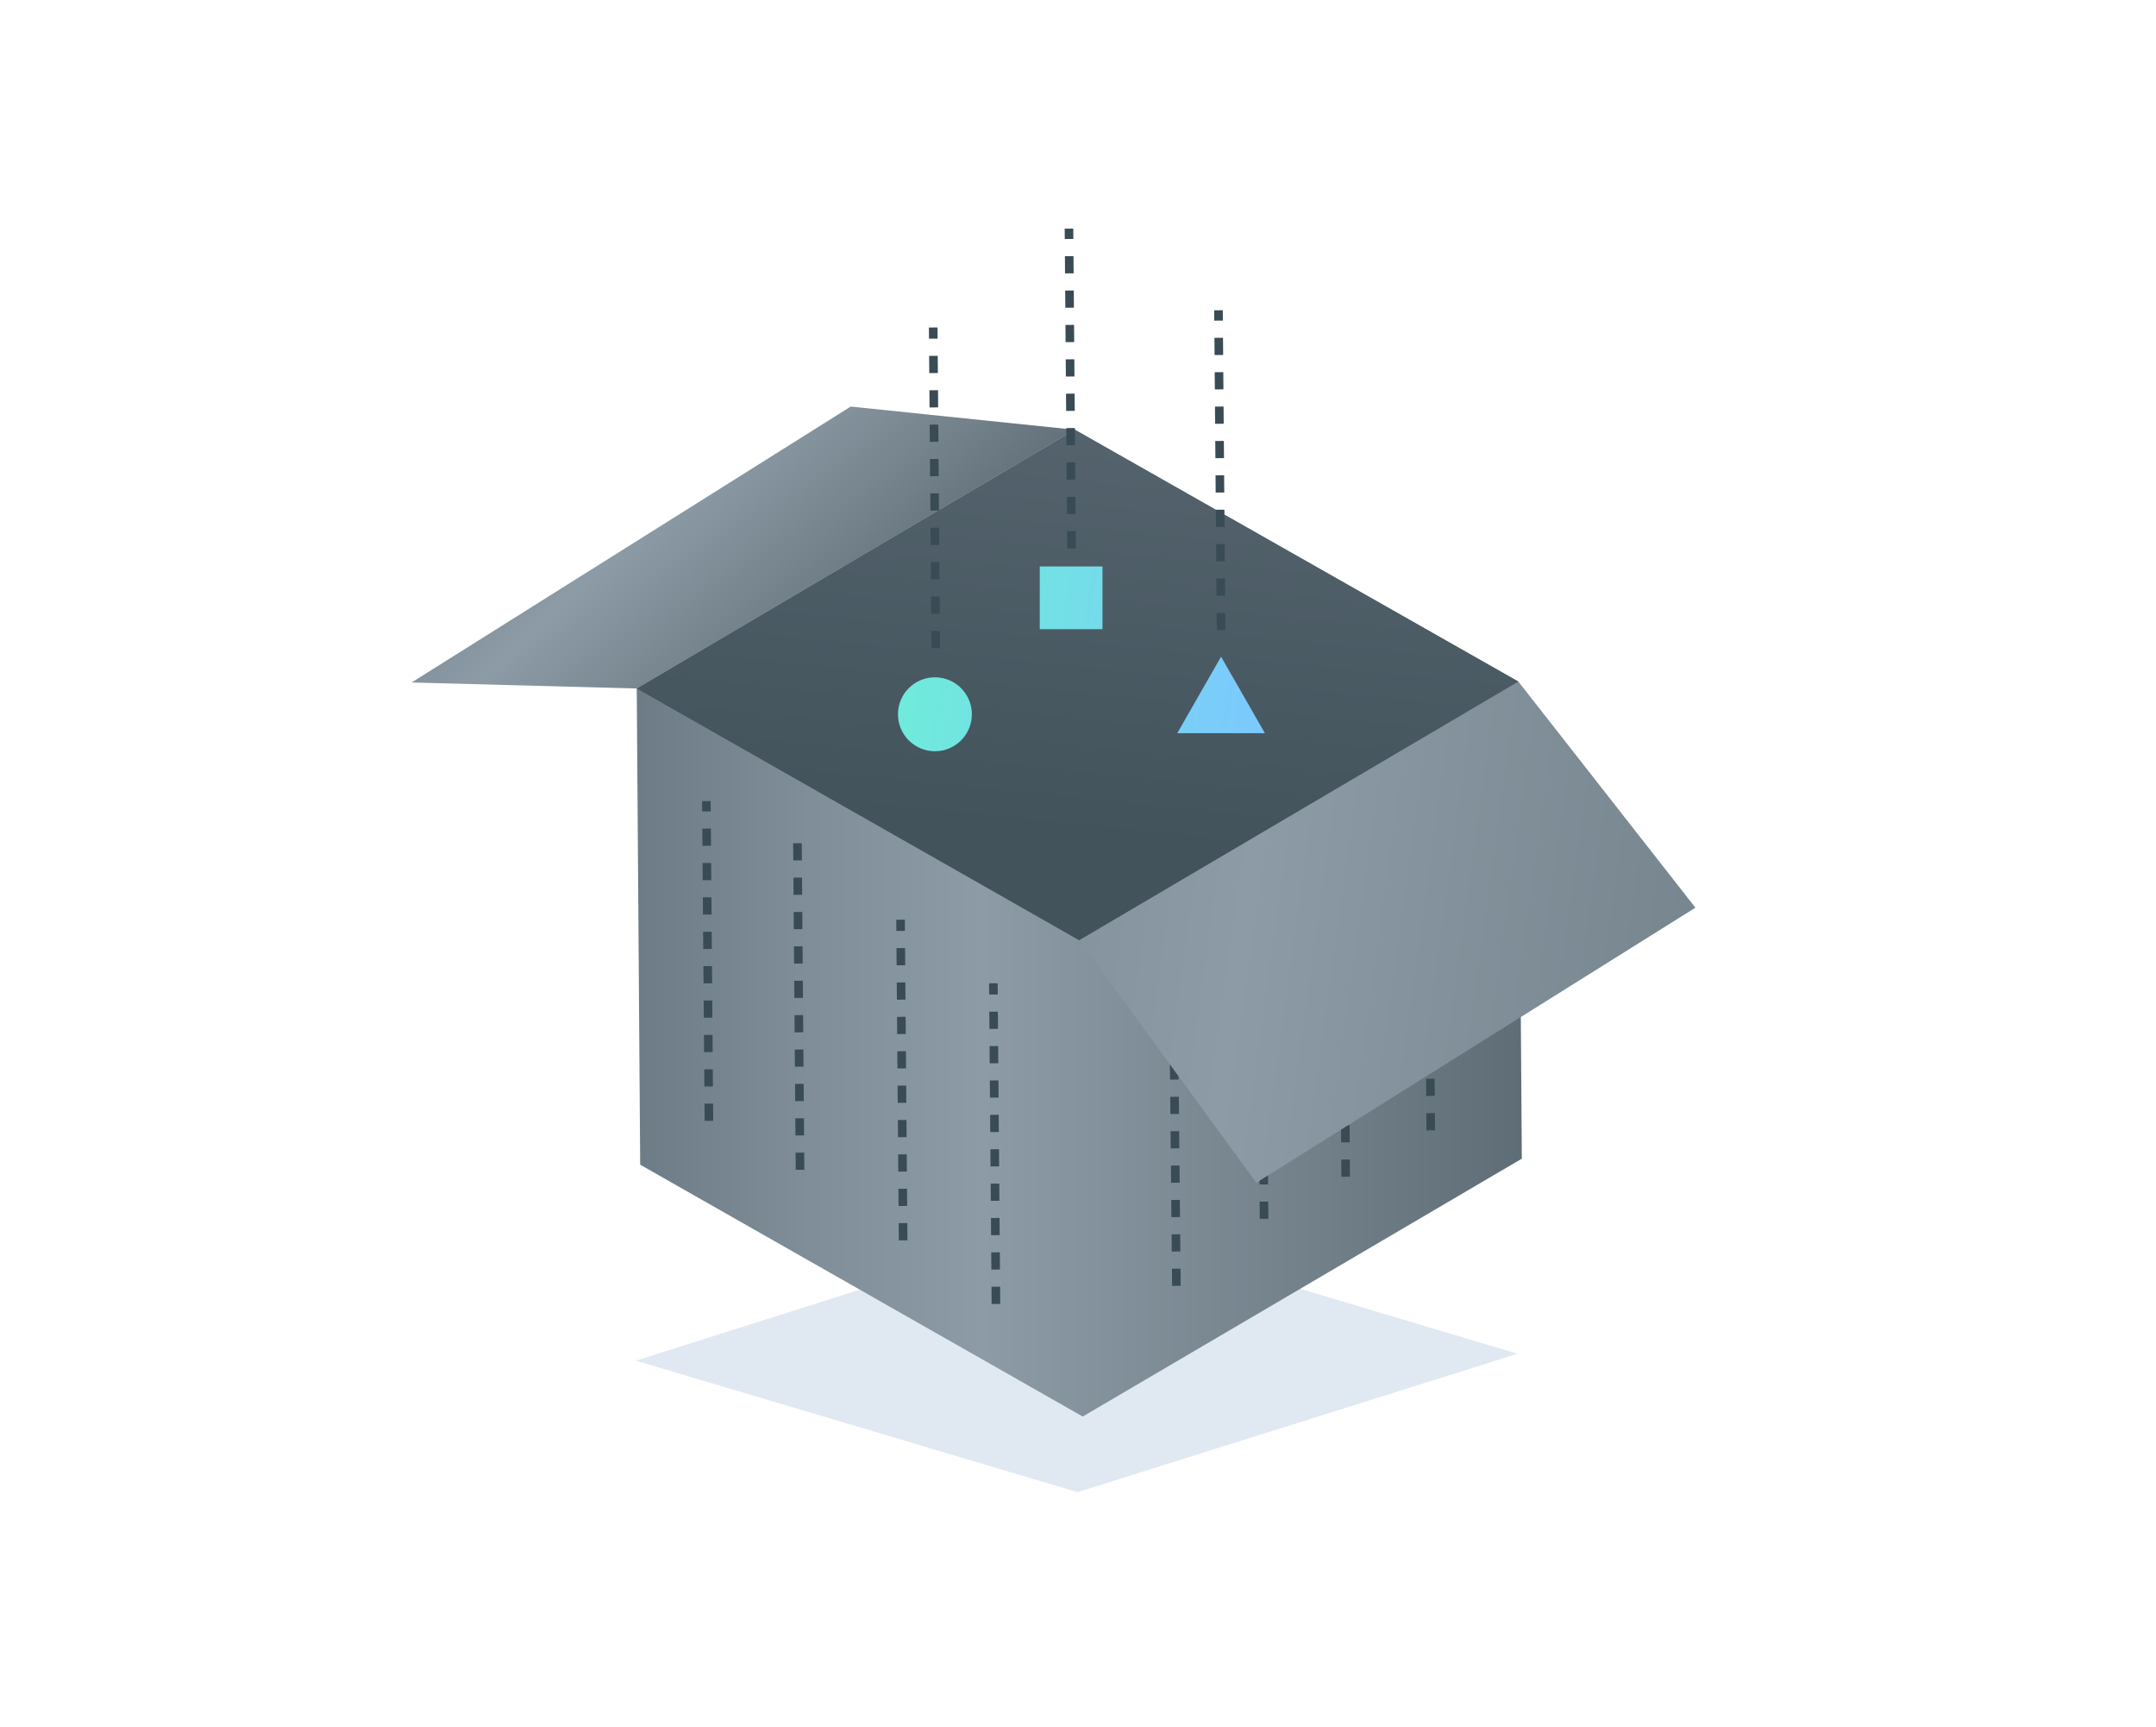 <?xml version="1.0" encoding="utf-8"?>
<!-- Generator: Adobe Illustrator 18.0.0, SVG Export Plug-In . SVG Version: 6.00 Build 0)  -->
<!DOCTYPE svg PUBLIC "-//W3C//DTD SVG 1.1//EN" "http://www.w3.org/Graphics/SVG/1.1/DTD/svg11.dtd">
<svg version="1.1" xmlns="http://www.w3.org/2000/svg" xmlns:xlink="http://www.w3.org/1999/xlink" x="0px" y="0px"
	 viewBox="0 0 250.9 200.9" enable-background="new 0 0 250.9 200.9" xml:space="preserve">
<g id="locked">
	<g>
		<g>
			<polygon fill="#E0E9F1" points="125.1,142.1 176.6,157.5 125.4,173.6 74,158.3 			"/>
		</g>
		<linearGradient id="SVGID_1_" gradientUnits="userSpaceOnUse" x1="188.238" y1="107.425" x2="47.238" y2="107.425">
			<stop  offset="3.553492e-02" style="stop-color:#5A6872"/>
			<stop  offset="0.25" style="stop-color:#72808A"/>
			<stop  offset="0.524" style="stop-color:#8C9BA5"/>
			<stop  offset="0.675" style="stop-color:#7E8D97"/>
			<stop  offset="0.959" style="stop-color:#5A6872"/>
		</linearGradient>
		<polygon fill="url(#SVGID_1_)" points="176.7,79.3 177.1,134.8 126,164.8 74.5,135.5 74.1,80.1 125.1,50 		"/>
		<g>
			<linearGradient id="SVGID_2_" gradientUnits="userSpaceOnUse" x1="102.477" y1="81.729" x2="58.477" y2="34.729">
				<stop  offset="3.553492e-02" style="stop-color:#5A6872"/>
				<stop  offset="0.25" style="stop-color:#72808A"/>
				<stop  offset="0.524" style="stop-color:#8C9BA5"/>
				<stop  offset="0.675" style="stop-color:#7E8D97"/>
				<stop  offset="0.959" style="stop-color:#5A6872"/>
			</linearGradient>
			<polygon fill="url(#SVGID_2_)" points="125.1,50 99,47.3 47.9,79.4 74.1,80.1 			"/>
		</g>
		
			<line fill="none" stroke="#394B54" stroke-linejoin="round" stroke-miterlimit="10" stroke-dasharray="2,2" x1="115.9" y1="151.7" x2="115.6" y2="114.4"/>
		
			<line fill="none" stroke="#394B54" stroke-linejoin="round" stroke-miterlimit="10" stroke-dasharray="2,2" x1="136.9" y1="149.6" x2="136.6" y2="119.2"/>
		
			<line fill="none" stroke="#394B54" stroke-linejoin="round" stroke-miterlimit="10" stroke-dasharray="2,2" x1="147.1" y1="141.8" x2="146.9" y2="110.2"/>
		
			<line fill="none" stroke="#394B54" stroke-linejoin="round" stroke-miterlimit="10" stroke-dasharray="2,2" x1="156.6" y1="136.9" x2="156.4" y2="110.2"/>
		
			<line fill="none" stroke="#394B54" stroke-linejoin="round" stroke-miterlimit="10" stroke-dasharray="2,2" x1="166.5" y1="131.5" x2="166.3" y2="105.1"/>
		
			<line fill="none" stroke="#394B54" stroke-linejoin="round" stroke-miterlimit="10" stroke-dasharray="2,2" x1="105.1" y1="144.3" x2="104.8" y2="107"/>
		
			<line fill="none" stroke="#394B54" stroke-linejoin="round" stroke-miterlimit="10" stroke-dasharray="2,2" x1="93.1" y1="136.1" x2="92.8" y2="97.9"/>
		
			<line fill="none" stroke="#394B54" stroke-linejoin="round" stroke-miterlimit="10" stroke-dasharray="2,2" x1="82.5" y1="130.4" x2="82.2" y2="93.2"/>
		<g>
			<linearGradient id="SVGID_3_" gradientUnits="userSpaceOnUse" x1="130.074" y1="33.674" x2="123.574" y2="97.174">
				<stop  offset="0" style="stop-color:#5A6872"/>
				<stop  offset="1" style="stop-color:#42535C"/>
			</linearGradient>
			<polygon fill="url(#SVGID_3_)" points="125.1,50 176.7,79.3 125.6,109.4 74.1,80.1 			"/>
		</g>
		<g>
			<linearGradient id="SVGID_4_" gradientUnits="userSpaceOnUse" x1="267.847" y1="123.222" x2="33.347" y2="90.722">
				<stop  offset="3.553492e-02" style="stop-color:#5A6872"/>
				<stop  offset="0.25" style="stop-color:#72808A"/>
				<stop  offset="0.524" style="stop-color:#8C9BA5"/>
				<stop  offset="0.675" style="stop-color:#7E8D97"/>
				<stop  offset="0.959" style="stop-color:#5A6872"/>
			</linearGradient>
			<polygon fill="url(#SVGID_4_)" points="176.7,79.3 197.3,105.6 146.2,137.6 125.6,109.4 			"/>
		</g>
	</g>
	
		<line fill="none" stroke="#394B54" stroke-linejoin="round" stroke-miterlimit="10" stroke-dasharray="2,2" x1="124.7" y1="63.8" x2="124.4" y2="26.6"/>
	
		<line fill="none" stroke="#394B54" stroke-linejoin="round" stroke-miterlimit="10" stroke-dasharray="2,2" x1="108.9" y1="75.4" x2="108.6" y2="38.1"/>
	<linearGradient id="SVGID_5_" gradientUnits="userSpaceOnUse" x1="106.791" y1="66.943" x2="152.291" y2="73.693">
		<stop  offset="0" style="stop-color:#6EEDD8"/>
		<stop  offset="1" style="stop-color:#7CC7FF"/>
	</linearGradient>
	<rect x="121" y="65.9" fill="url(#SVGID_5_)" width="7.3" height="7.3"/>
	<linearGradient id="SVGID_6_" gradientUnits="userSpaceOnUse" x1="102.24" y1="82.136" x2="147.74" y2="88.886">
		<stop  offset="0" style="stop-color:#6EEDD8"/>
		<stop  offset="1" style="stop-color:#7CC7FF"/>
	</linearGradient>
	<circle fill="url(#SVGID_6_)" cx="108.8" cy="83.1" r="4.3"/>
	
		<line fill="none" stroke="#394B54" stroke-linejoin="round" stroke-miterlimit="10" stroke-dasharray="2,2" x1="142.1" y1="73.3" x2="141.8" y2="36.1"/>
	<linearGradient id="SVGID_7_" gradientUnits="userSpaceOnUse" x1="95.073" y1="74.251" x2="149.04" y2="82.257">
		<stop  offset="0" style="stop-color:#6EEDD8"/>
		<stop  offset="1" style="stop-color:#7CC7FF"/>
	</linearGradient>
	<polygon fill="url(#SVGID_7_)" points="137,85.3 142.1,76.4 147.2,85.3 	"/>
</g>
<g id="Layer_1">
</g>
</svg>
